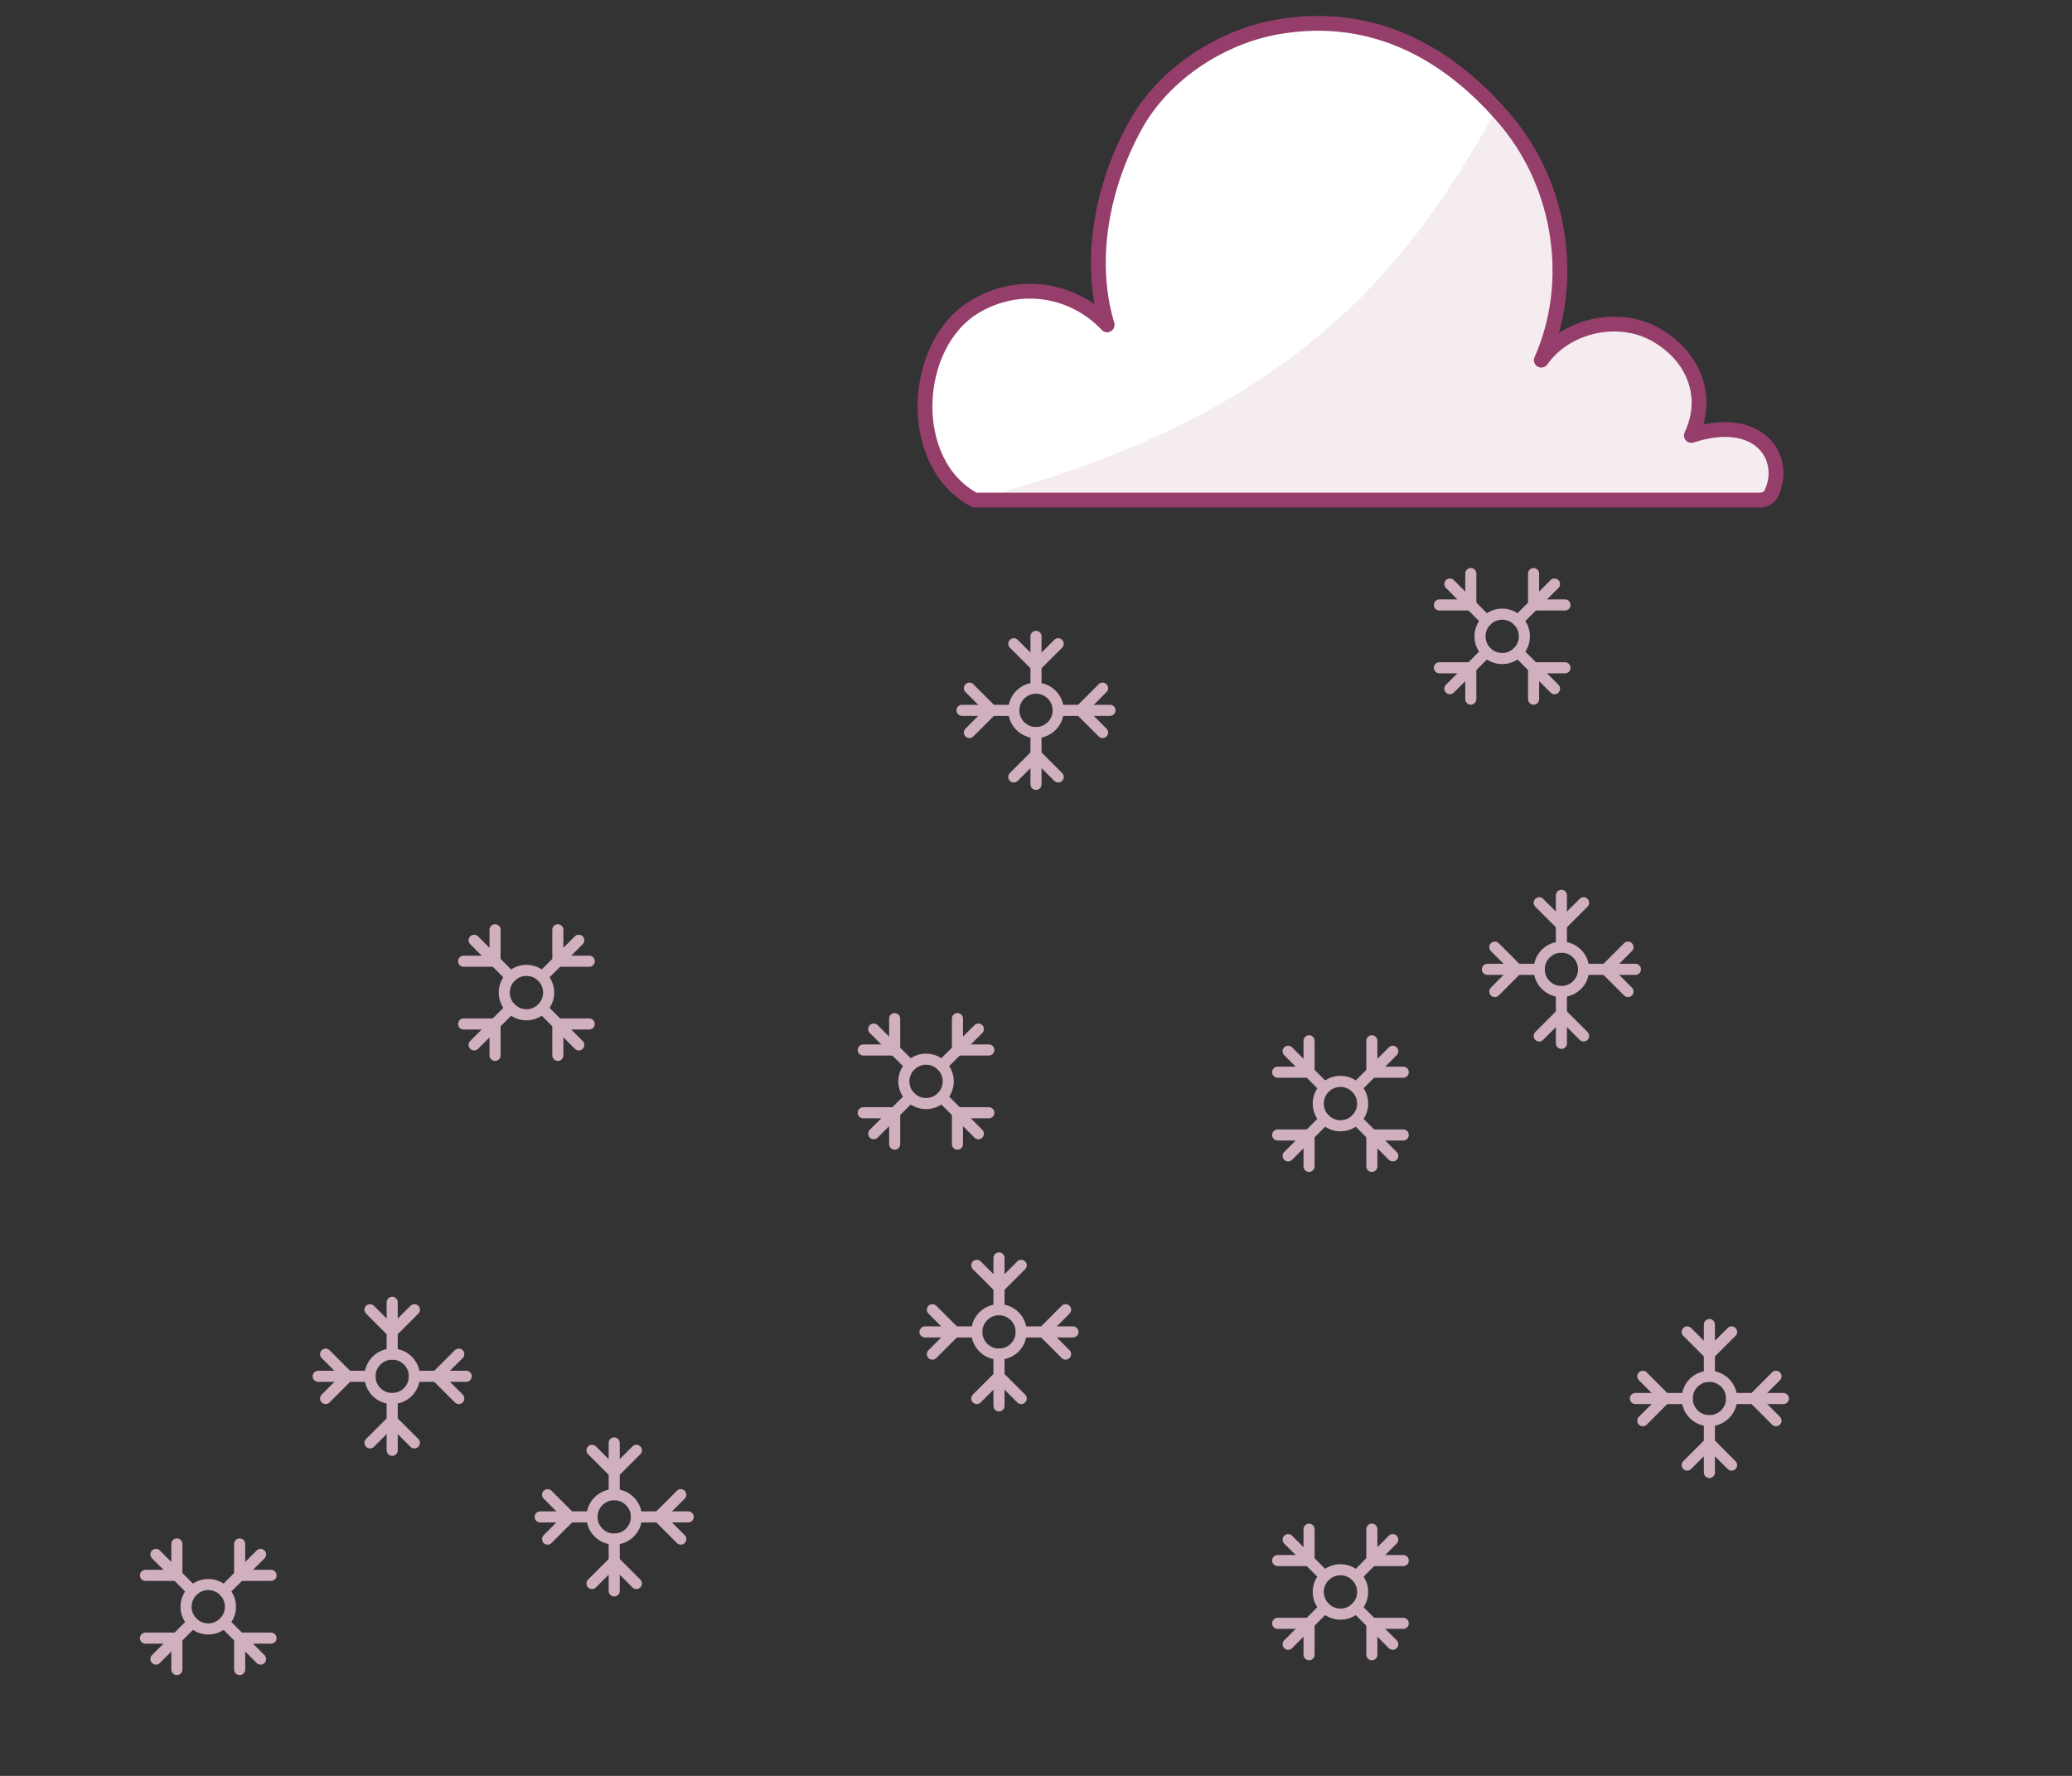 <svg width="280" height="240" viewBox="0 0 280 240" fill="none" xmlns="http://www.w3.org/2000/svg">
<rect x="0" y="0" width="280" height="240" fill="#333333" stroke="none"/>
<path d="M172.593 3.648C185.907 1.317 196.158 7.552 203.555 16.325C210.953 25.133 212.974 38.165 208.283 48.671C211.639 43.905 218.784 42.353 223.836 45.277C228.888 48.201 231.053 53.575 228.563 58.846C237.669 55.866 241.623 61.807 239.389 66.645C239.106 67.257 238.459 67.587 237.786 67.587H131.716C122.359 62.631 123.173 46.578 131.716 41.45C137.839 37.776 145.14 39.14 149.615 43.905C146.981 35.133 148.952 25.145 153.354 17.083C157.392 9.686 165.376 4.912 172.593 3.648Z" fill="white" stroke="#963E6B" stroke-width="2" stroke-linejoin="round"/>
<path opacity="0.1" d="M203.239 16.626C202.839 16.159 202.44 15.693 202.004 15.262C190.795 34.931 176.13 56.114 131.32 67.587H238.864C242.123 60.517 235.605 55.299 228.273 59.372C230.778 54.133 228.722 48.315 223.64 45.408C218.558 42.501 211.37 44.045 207.994 48.782C212.713 38.338 210.68 25.383 203.239 16.626Z" fill="#963E6B"/>
<path d="M140 99C141.657 99 143 97.657 143 96C143 94.343 141.657 93 140 93C138.343 93 137 94.343 137 96C137 97.657 138.343 99 140 99Z" stroke="#D0AFBF" stroke-width="1.5" stroke-linecap="round" stroke-linejoin="round"/>
<path d="M140 86V90V93" stroke="#D0AFBF" stroke-width="1.5" stroke-linecap="round" stroke-linejoin="round"/>
<path d="M137 87L140 90L143 87" stroke="#D0AFBF" stroke-width="1.5" stroke-linecap="round" stroke-linejoin="round"/>
<path d="M140 99V102V106" stroke="#D0AFBF" stroke-width="1.5" stroke-linecap="round" stroke-linejoin="round"/>
<path d="M137 105L140 102L143 105" stroke="#D0AFBF" stroke-width="1.5" stroke-linecap="round" stroke-linejoin="round"/>
<path d="M130 96H134H137" stroke="#D0AFBF" stroke-width="1.5" stroke-linecap="round" stroke-linejoin="round"/>
<path d="M131 99L134 96L131 93" stroke="#D0AFBF" stroke-width="1.5" stroke-linecap="round" stroke-linejoin="round"/>
<path d="M143 96H146H150" stroke="#D0AFBF" stroke-width="1.5" stroke-linecap="round" stroke-linejoin="round"/>
<path d="M149 99L146 96L149 93" stroke="#D0AFBF" stroke-width="1.5" stroke-linecap="round" stroke-linejoin="round"/>
<path d="M83 208C84.657 208 86 206.657 86 205C86 203.343 84.657 202 83 202C81.343 202 80 203.343 80 205C80 206.657 81.343 208 83 208Z" stroke="#D0AFBF" stroke-width="1.5" stroke-linecap="round" stroke-linejoin="round"/>
<path d="M83 195V199V202" stroke="#D0AFBF" stroke-width="1.5" stroke-linecap="round" stroke-linejoin="round"/>
<path d="M80 196L83 199L86 196" stroke="#D0AFBF" stroke-width="1.5" stroke-linecap="round" stroke-linejoin="round"/>
<path d="M83 208V211V215" stroke="#D0AFBF" stroke-width="1.5" stroke-linecap="round" stroke-linejoin="round"/>
<path d="M80 214L83 211L86 214" stroke="#D0AFBF" stroke-width="1.5" stroke-linecap="round" stroke-linejoin="round"/>
<path d="M73 205H77H80" stroke="#D0AFBF" stroke-width="1.5" stroke-linecap="round" stroke-linejoin="round"/>
<path d="M74 208L77 205L74 202" stroke="#D0AFBF" stroke-width="1.5" stroke-linecap="round" stroke-linejoin="round"/>
<path d="M86 205H89H93" stroke="#D0AFBF" stroke-width="1.5" stroke-linecap="round" stroke-linejoin="round"/>
<path d="M92 208L89 205L92 202" stroke="#D0AFBF" stroke-width="1.5" stroke-linecap="round" stroke-linejoin="round"/>
<path d="M135 183C136.657 183 138 181.657 138 180C138 178.343 136.657 177 135 177C133.343 177 132 178.343 132 180C132 181.657 133.343 183 135 183Z" stroke="#D0AFBF" stroke-width="1.5" stroke-linecap="round" stroke-linejoin="round"/>
<path d="M135 170V174V177" stroke="#D0AFBF" stroke-width="1.5" stroke-linecap="round" stroke-linejoin="round"/>
<path d="M132 171L135 174L138 171" stroke="#D0AFBF" stroke-width="1.5" stroke-linecap="round" stroke-linejoin="round"/>
<path d="M135 183V186V190" stroke="#D0AFBF" stroke-width="1.5" stroke-linecap="round" stroke-linejoin="round"/>
<path d="M132 189L135 186L138 189" stroke="#D0AFBF" stroke-width="1.5" stroke-linecap="round" stroke-linejoin="round"/>
<path d="M125 180H129H132" stroke="#D0AFBF" stroke-width="1.5" stroke-linecap="round" stroke-linejoin="round"/>
<path d="M126 183L129 180L126 177" stroke="#D0AFBF" stroke-width="1.5" stroke-linecap="round" stroke-linejoin="round"/>
<path d="M138 180H141H145" stroke="#D0AFBF" stroke-width="1.5" stroke-linecap="round" stroke-linejoin="round"/>
<path d="M144 183L141 180L144 177" stroke="#D0AFBF" stroke-width="1.5" stroke-linecap="round" stroke-linejoin="round"/>
<path d="M53 189C54.657 189 56 187.657 56 186C56 184.343 54.657 183 53 183C51.343 183 50 184.343 50 186C50 187.657 51.343 189 53 189Z" stroke="#D0AFBF" stroke-width="1.5" stroke-linecap="round" stroke-linejoin="round"/>
<path d="M53 176V180V183" stroke="#D0AFBF" stroke-width="1.5" stroke-linecap="round" stroke-linejoin="round"/>
<path d="M50 177L53 180L56 177" stroke="#D0AFBF" stroke-width="1.5" stroke-linecap="round" stroke-linejoin="round"/>
<path d="M53 189V192V196" stroke="#D0AFBF" stroke-width="1.5" stroke-linecap="round" stroke-linejoin="round"/>
<path d="M50 195L53 192L56 195" stroke="#D0AFBF" stroke-width="1.5" stroke-linecap="round" stroke-linejoin="round"/>
<path d="M43 186H47H50" stroke="#D0AFBF" stroke-width="1.5" stroke-linecap="round" stroke-linejoin="round"/>
<path d="M44 189L47 186L44 183" stroke="#D0AFBF" stroke-width="1.5" stroke-linecap="round" stroke-linejoin="round"/>
<path d="M56 186H59H63" stroke="#D0AFBF" stroke-width="1.5" stroke-linecap="round" stroke-linejoin="round"/>
<path d="M62 189L59 186L62 183" stroke="#D0AFBF" stroke-width="1.5" stroke-linecap="round" stroke-linejoin="round"/>
<path d="M211 134C212.657 134 214 132.657 214 131C214 129.343 212.657 128 211 128C209.343 128 208 129.343 208 131C208 132.657 209.343 134 211 134Z" stroke="#D0AFBF" stroke-width="1.5" stroke-linecap="round" stroke-linejoin="round"/>
<path d="M211 121V125V128" stroke="#D0AFBF" stroke-width="1.5" stroke-linecap="round" stroke-linejoin="round"/>
<path d="M208 122L211 125L214 122" stroke="#D0AFBF" stroke-width="1.5" stroke-linecap="round" stroke-linejoin="round"/>
<path d="M211 134V137V141" stroke="#D0AFBF" stroke-width="1.5" stroke-linecap="round" stroke-linejoin="round"/>
<path d="M208 140L211 137L214 140" stroke="#D0AFBF" stroke-width="1.5" stroke-linecap="round" stroke-linejoin="round"/>
<path d="M201 131H205H208" stroke="#D0AFBF" stroke-width="1.5" stroke-linecap="round" stroke-linejoin="round"/>
<path d="M202 134L205 131L202 128" stroke="#D0AFBF" stroke-width="1.5" stroke-linecap="round" stroke-linejoin="round"/>
<path d="M214 131H217H221" stroke="#D0AFBF" stroke-width="1.5" stroke-linecap="round" stroke-linejoin="round"/>
<path d="M220 134L217 131L220 128" stroke="#D0AFBF" stroke-width="1.5" stroke-linecap="round" stroke-linejoin="round"/>
<path d="M231 192C232.657 192 234 190.657 234 189C234 187.343 232.657 186 231 186C229.343 186 228 187.343 228 189C228 190.657 229.343 192 231 192Z" stroke="#D0AFBF" stroke-width="1.5" stroke-linecap="round" stroke-linejoin="round"/>
<path d="M231 179V183V186" stroke="#D0AFBF" stroke-width="1.5" stroke-linecap="round" stroke-linejoin="round"/>
<path d="M228 180L231 183L234 180" stroke="#D0AFBF" stroke-width="1.5" stroke-linecap="round" stroke-linejoin="round"/>
<path d="M231 192V195V199" stroke="#D0AFBF" stroke-width="1.5" stroke-linecap="round" stroke-linejoin="round"/>
<path d="M228 198L231 195L234 198" stroke="#D0AFBF" stroke-width="1.5" stroke-linecap="round" stroke-linejoin="round"/>
<path d="M221 189H225H228" stroke="#D0AFBF" stroke-width="1.5" stroke-linecap="round" stroke-linejoin="round"/>
<path d="M222 192L225 189L222 186" stroke="#D0AFBF" stroke-width="1.5" stroke-linecap="round" stroke-linejoin="round"/>
<path d="M234 189H237H241" stroke="#D0AFBF" stroke-width="1.5" stroke-linecap="round" stroke-linejoin="round"/>
<path d="M240 192L237 189L240 186" stroke="#D0AFBF" stroke-width="1.5" stroke-linecap="round" stroke-linejoin="round"/>
<path d="M200.879 88.121C202.05 89.293 203.95 89.293 205.121 88.121C206.293 86.95 206.293 85.05 205.121 83.879C203.95 82.707 202.05 82.707 200.879 83.879C199.707 85.05 199.707 86.95 200.879 88.121Z" stroke="#D0AFBF" stroke-width="1.5" stroke-linecap="round" stroke-linejoin="round"/>
<path d="M210.071 78.929L207.243 81.757L205.122 83.879" stroke="#D0AFBF" stroke-width="1.5" stroke-linecap="round" stroke-linejoin="round"/>
<path d="M207.242 77.515V81.757H211.485" stroke="#D0AFBF" stroke-width="1.5" stroke-linecap="round" stroke-linejoin="round"/>
<path d="M200.879 88.121L198.758 90.243L195.929 93.071" stroke="#D0AFBF" stroke-width="1.5" stroke-linecap="round" stroke-linejoin="round"/>
<path d="M194.514 90.243H198.757V94.485" stroke="#D0AFBF" stroke-width="1.5" stroke-linecap="round" stroke-linejoin="round"/>
<path d="M195.929 78.929L198.757 81.757L200.878 83.879" stroke="#D0AFBF" stroke-width="1.5" stroke-linecap="round" stroke-linejoin="round"/>
<path d="M194.515 81.757H198.758V77.515" stroke="#D0AFBF" stroke-width="1.5" stroke-linecap="round" stroke-linejoin="round"/>
<path d="M205.121 88.121L207.242 90.243L210.071 93.071" stroke="#D0AFBF" stroke-width="1.5" stroke-linecap="round" stroke-linejoin="round"/>
<path d="M207.243 94.485V90.243H211.486" stroke="#D0AFBF" stroke-width="1.5" stroke-linecap="round" stroke-linejoin="round"/>
<path d="M179.021 151.263C180.193 152.435 182.092 152.435 183.264 151.263C184.435 150.092 184.435 148.192 183.264 147.021C182.092 145.849 180.193 145.849 179.021 147.021C177.85 148.192 177.85 150.092 179.021 151.263Z" stroke="#D0AFBF" stroke-width="1.5" stroke-linecap="round" stroke-linejoin="round"/>
<path d="M188.214 142.071L185.385 144.899L183.264 147.021" stroke="#D0AFBF" stroke-width="1.5" stroke-linecap="round" stroke-linejoin="round"/>
<path d="M185.385 140.657V144.9H189.627" stroke="#D0AFBF" stroke-width="1.5" stroke-linecap="round" stroke-linejoin="round"/>
<path d="M179.021 151.263L176.9 153.385L174.072 156.213" stroke="#D0AFBF" stroke-width="1.5" stroke-linecap="round" stroke-linejoin="round"/>
<path d="M172.657 153.385H176.9V157.627" stroke="#D0AFBF" stroke-width="1.5" stroke-linecap="round" stroke-linejoin="round"/>
<path d="M174.071 142.071L176.9 144.899L179.021 147.021" stroke="#D0AFBF" stroke-width="1.5" stroke-linecap="round" stroke-linejoin="round"/>
<path d="M172.658 144.9H176.9V140.657" stroke="#D0AFBF" stroke-width="1.5" stroke-linecap="round" stroke-linejoin="round"/>
<path d="M183.264 151.263L185.385 153.385L188.213 156.213" stroke="#D0AFBF" stroke-width="1.5" stroke-linecap="round" stroke-linejoin="round"/>
<path d="M185.386 157.627V153.385H189.628" stroke="#D0AFBF" stroke-width="1.5" stroke-linecap="round" stroke-linejoin="round"/>
<path d="M179.021 217.263C180.193 218.435 182.092 218.435 183.264 217.263C184.435 216.092 184.435 214.192 183.264 213.021C182.092 211.849 180.193 211.849 179.021 213.021C177.85 214.192 177.85 216.092 179.021 217.263Z" stroke="#D0AFBF" stroke-width="1.5" stroke-linecap="round" stroke-linejoin="round"/>
<path d="M188.214 208.071L185.385 210.899L183.264 213.021" stroke="#D0AFBF" stroke-width="1.5" stroke-linecap="round" stroke-linejoin="round"/>
<path d="M185.385 206.657V210.9H189.627" stroke="#D0AFBF" stroke-width="1.5" stroke-linecap="round" stroke-linejoin="round"/>
<path d="M179.021 217.263L176.9 219.385L174.072 222.213" stroke="#D0AFBF" stroke-width="1.5" stroke-linecap="round" stroke-linejoin="round"/>
<path d="M172.657 219.385H176.9V223.627" stroke="#D0AFBF" stroke-width="1.5" stroke-linecap="round" stroke-linejoin="round"/>
<path d="M174.071 208.071L176.9 210.899L179.021 213.021" stroke="#D0AFBF" stroke-width="1.5" stroke-linecap="round" stroke-linejoin="round"/>
<path d="M172.658 210.9H176.9V206.657" stroke="#D0AFBF" stroke-width="1.5" stroke-linecap="round" stroke-linejoin="round"/>
<path d="M183.264 217.263L185.385 219.385L188.213 222.213" stroke="#D0AFBF" stroke-width="1.5" stroke-linecap="round" stroke-linejoin="round"/>
<path d="M185.386 223.627V219.385H189.628" stroke="#D0AFBF" stroke-width="1.5" stroke-linecap="round" stroke-linejoin="round"/>
<path d="M69.021 136.263C70.193 137.435 72.092 137.435 73.264 136.263C74.436 135.092 74.436 133.192 73.264 132.021C72.092 130.849 70.193 130.849 69.021 132.021C67.85 133.192 67.85 135.092 69.021 136.263Z" stroke="#D0AFBF" stroke-width="1.5" stroke-linecap="round" stroke-linejoin="round"/>
<path d="M78.214 127.071L75.385 129.899L73.264 132.021" stroke="#D0AFBF" stroke-width="1.5" stroke-linecap="round" stroke-linejoin="round"/>
<path d="M75.385 125.657V129.9H79.627" stroke="#D0AFBF" stroke-width="1.5" stroke-linecap="round" stroke-linejoin="round"/>
<path d="M69.022 136.263L66.9 138.385L64.072 141.213" stroke="#D0AFBF" stroke-width="1.5" stroke-linecap="round" stroke-linejoin="round"/>
<path d="M62.657 138.385H66.9V142.627" stroke="#D0AFBF" stroke-width="1.5" stroke-linecap="round" stroke-linejoin="round"/>
<path d="M64.071 127.071L66.9 129.899L69.021 132.021" stroke="#D0AFBF" stroke-width="1.5" stroke-linecap="round" stroke-linejoin="round"/>
<path d="M62.658 129.9H66.9V125.657" stroke="#D0AFBF" stroke-width="1.5" stroke-linecap="round" stroke-linejoin="round"/>
<path d="M73.264 136.263L75.385 138.385L78.213 141.213" stroke="#D0AFBF" stroke-width="1.5" stroke-linecap="round" stroke-linejoin="round"/>
<path d="M75.385 142.627V138.385H79.628" stroke="#D0AFBF" stroke-width="1.5" stroke-linecap="round" stroke-linejoin="round"/>
<path d="M123.021 148.263C124.193 149.435 126.092 149.435 127.264 148.263C128.435 147.092 128.435 145.192 127.264 144.021C126.092 142.849 124.193 142.849 123.021 144.021C121.85 145.192 121.85 147.092 123.021 148.263Z" stroke="#D0AFBF" stroke-width="1.5" stroke-linecap="round" stroke-linejoin="round"/>
<path d="M132.214 139.071L129.385 141.899L127.264 144.021" stroke="#D0AFBF" stroke-width="1.5" stroke-linecap="round" stroke-linejoin="round"/>
<path d="M129.385 137.657V141.9H133.627" stroke="#D0AFBF" stroke-width="1.5" stroke-linecap="round" stroke-linejoin="round"/>
<path d="M123.021 148.263L120.9 150.385L118.072 153.213" stroke="#D0AFBF" stroke-width="1.5" stroke-linecap="round" stroke-linejoin="round"/>
<path d="M116.657 150.385H120.9V154.627" stroke="#D0AFBF" stroke-width="1.5" stroke-linecap="round" stroke-linejoin="round"/>
<path d="M118.071 139.071L120.9 141.899L123.021 144.021" stroke="#D0AFBF" stroke-width="1.5" stroke-linecap="round" stroke-linejoin="round"/>
<path d="M116.658 141.9H120.9V137.657" stroke="#D0AFBF" stroke-width="1.5" stroke-linecap="round" stroke-linejoin="round"/>
<path d="M127.264 148.263L129.385 150.385L132.213 153.213" stroke="#D0AFBF" stroke-width="1.5" stroke-linecap="round" stroke-linejoin="round"/>
<path d="M129.386 154.627V150.385H133.628" stroke="#D0AFBF" stroke-width="1.5" stroke-linecap="round" stroke-linejoin="round"/>
<path d="M26.021 219.263C27.193 220.435 29.092 220.435 30.264 219.263C31.436 218.092 31.436 216.192 30.264 215.021C29.092 213.849 27.193 213.849 26.021 215.021C24.85 216.192 24.85 218.092 26.021 219.263Z" stroke="#D0AFBF" stroke-width="1.5" stroke-linecap="round" stroke-linejoin="round"/>
<path d="M35.214 210.071L32.385 212.899L30.264 215.021" stroke="#D0AFBF" stroke-width="1.5" stroke-linecap="round" stroke-linejoin="round"/>
<path d="M32.385 208.657V212.9H36.627" stroke="#D0AFBF" stroke-width="1.5" stroke-linecap="round" stroke-linejoin="round"/>
<path d="M26.021 219.263L23.9 221.385L21.072 224.213" stroke="#D0AFBF" stroke-width="1.5" stroke-linecap="round" stroke-linejoin="round"/>
<path d="M19.657 221.385H23.9V225.627" stroke="#D0AFBF" stroke-width="1.5" stroke-linecap="round" stroke-linejoin="round"/>
<path d="M21.071 210.071L23.9 212.899L26.021 215.021" stroke="#D0AFBF" stroke-width="1.5" stroke-linecap="round" stroke-linejoin="round"/>
<path d="M19.658 212.9H23.9V208.657" stroke="#D0AFBF" stroke-width="1.5" stroke-linecap="round" stroke-linejoin="round"/>
<path d="M30.264 219.263L32.385 221.385L35.213 224.213" stroke="#D0AFBF" stroke-width="1.5" stroke-linecap="round" stroke-linejoin="round"/>
<path d="M32.386 225.627V221.385H36.628" stroke="#D0AFBF" stroke-width="1.5" stroke-linecap="round" stroke-linejoin="round"/>
</svg>
